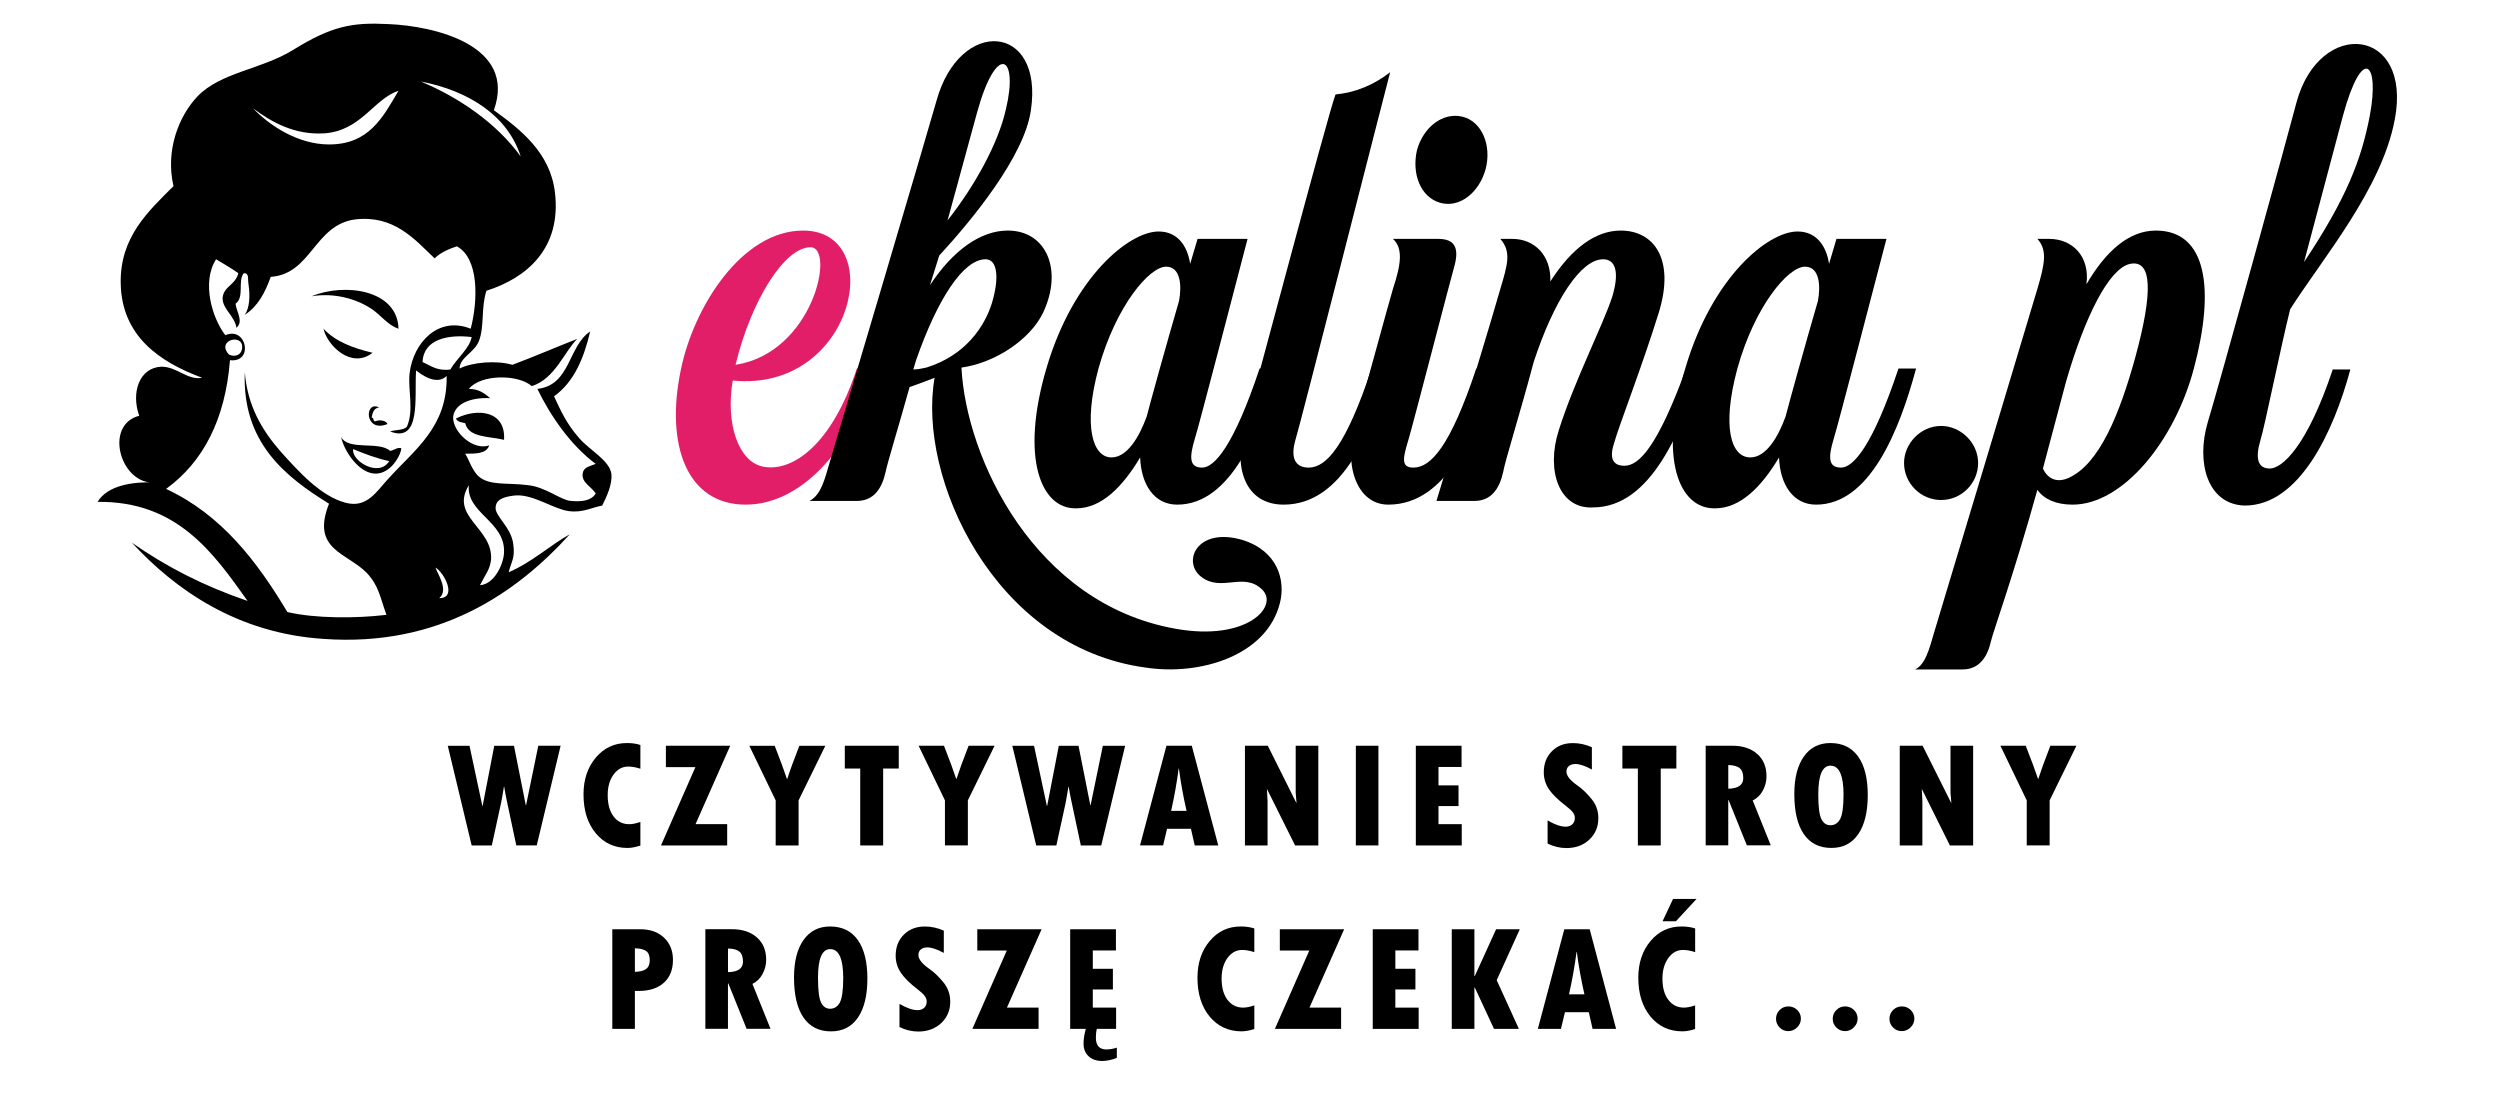 <?xml version="1.0" encoding="UTF-8" standalone="no"?>
<!-- Generator: Adobe Illustrator 15.0.0, SVG Export Plug-In . SVG Version: 6.00 Build 0)  -->

<svg
   version="1.1"
   id="Warstwa_1"
   inkscape:version="1.3-beta (cedbd6c6ff, 2023-05-28)"
   sodipodi:docname="logo-uslugi-pogrzebowe-lublin-majdanek-prosze-czekac.svg"
   x="0px"
   y="0px"
   width="270px"
   height="120px"
   viewBox="0 0 270 120"
   enable-background="new 0 0 270 120"
   xml:space="preserve"
   xmlns:inkscape="http://www.inkscape.org/namespaces/inkscape"
   xmlns:sodipodi="http://sodipodi.sourceforge.net/DTD/sodipodi-0.dtd"
   xmlns="http://www.w3.org/2000/svg"
   xmlns:svg="http://www.w3.org/2000/svg"><defs
   id="defs11" />&#10;<sodipodi:namedview
   id="namedview1182"
   pagecolor="#ffffff"
   inkscape:cx="98.572747"
   showgrid="false"
   inkscape:cy="101.16298"
   objecttolerance="10"
   borderopacity="1"
   bordercolor="#666666"
   gridtolerance="10"
   guidetolerance="10"
   inkscape:zoom="3.4745912"
   inkscape:current-layer="Warstwa_1"
   inkscape:window-y="-8"
   inkscape:window-x="-8"
   inkscape:window-height="1017"
   inkscape:window-width="1920"
   inkscape:pageshadow="2"
   inkscape:pageopacity="0"
   inkscape:window-maximized="1"
   inkscape:showpageshadow="2"
   inkscape:pagecheckerboard="0"
   inkscape:deskcolor="#d1d1d1">&#10;	</sodipodi:namedview>&#10;<g
   id="g1179"
   transform="matrix(1.054,0,0,1.054,47.9,-95.883)"
   style="fill:#000000">&#10;	<path
   id="path633"
   inkscape:connector-curvature="0"
   fill="#231F20"
   d="M8.46,173.479H8.429l-1.209-6.091H5.2l-1.191,6.161H3.978   l-1.315-6.161H0.436L2.884,177.6H4.95l0.963-4.429c0.057-0.265,0.147-0.797,0.276-1.584H6.22c0.071,0.461,0.159,0.943,0.267,1.445   l0.97,4.566h2.094l2.448-10.213H9.711L8.46,173.479z"
   style="fill:#000000" />&#10;	<path
   id="path650"
   inkscape:connector-curvature="0"
   fill="#231F20"
   d="M20.172,177.613v-2.423   c-0.438,0.156-0.821,0.232-1.147,0.232c-0.668,0-1.202-0.265-1.603-0.798c-0.4-0.533-0.599-1.261-0.599-2.177   c0-0.852,0.198-1.551,0.596-2.102c0.399-0.55,0.898-0.826,1.499-0.826c0.394,0,0.81,0.074,1.255,0.22v-2.433   c-0.417-0.135-0.877-0.198-1.378-0.198c-1.283,0-2.348,0.496-3.187,1.489c-0.841,0.993-1.263,2.247-1.263,3.775   c0,1.64,0.415,2.967,1.25,3.973c0.833,1.011,1.922,1.514,3.263,1.514C19.245,177.856,19.683,177.771,20.172,177.613L20.172,177.613   z"
   style="fill:#000000" />&#10;	<polygon
   id="polygon667"
   fill="#231F20"
   points="29.066,175.42 25.823,175.42 29.378,167.384 22.786,167.384 22.786,169.579    25.808,169.579 22.282,177.602 29.066,177.602  "
   style="fill:#000000" />&#10;	<path
   id="path684"
   inkscape:connector-curvature="0"
   fill="#231F20"
   d="M36.383,177.602v-4.62l2.738-5.591h-2.662   c-0.565,1.451-0.979,2.582-1.237,3.398H35.19c-0.26-0.794-0.68-1.926-1.253-3.398h-2.601l2.699,5.591v4.62H36.383z"
   style="fill:#000000" />&#10;	<polygon
   id="polygon701"
   fill="#231F20"
   points="41.118,167.384 41.118,169.72 42.699,169.72 42.699,177.602 45.048,177.602    45.048,169.72 46.647,169.72 46.647,167.384  "
   style="fill:#000000" />&#10;	<path
   id="path718"
   inkscape:connector-curvature="0"
   fill="#231F20"
   d="M53.804,167.384c-0.568,1.452-0.978,2.59-1.239,3.398   h-0.031c-0.259-0.793-0.68-1.927-1.254-3.398h-2.6l2.699,5.597v4.617h2.348v-4.617l2.739-5.597H53.804z"
   style="fill:#000000" />&#10;	<path
   id="path735"
   inkscape:connector-curvature="0"
   fill="#231F20"
   d="M66.304,173.479h-0.029l-1.209-6.091h-2.019l-1.194,6.161   h-0.03l-1.315-6.161h-2.225l2.448,10.213h2.065l0.964-4.428c0.056-0.265,0.146-0.798,0.275-1.584h0.029   c0.072,0.46,0.161,0.943,0.268,1.445l0.97,4.566h2.092l2.449-10.211h-2.286L66.304,173.479z"
   style="fill:#000000" />&#10;	<path
   id="path752"
   inkscape:connector-curvature="0"
   fill="#231F20"
   d="M76.673,167.384h-2.598l-2.707,10.215h2.365l0.405-1.704   h2.448l0.389,1.708h2.411L76.673,167.384z M74.555,174.058c0.333-1.476,0.59-2.925,0.773-4.337h0.029   c0.171,1.376,0.433,2.82,0.78,4.337H74.555z"
   style="fill:#000000" />&#10;	<polygon
   id="polygon769"
   fill="#231F20"
   points="84.437,177.602 84.437,173.071 84.373,171.808 87.258,177.602 89.638,177.602    89.638,167.384 87.32,167.384 87.32,172.178 87.405,173.28 84.461,167.384 82.119,167.384 82.119,177.602  "
   style="fill:#000000" />&#10;	<rect
   id="rect786"
   x="93.483"
   y="167.384"
   fill="#231F20"
   width="2.313"
   height="10.215"
   style="fill:#000000" />&#10;	<polygon
   id="polygon803"
   fill="#231F20"
   points="99.63,167.384 99.63,177.602 104.334,177.602 104.334,175.42 101.951,175.42    101.951,173.566 104.005,173.566 104.005,171.446 101.951,171.446 101.951,169.559 104.315,169.559 104.315,167.384  "
   style="fill:#000000" />&#10;	<path
   id="path820"
   inkscape:connector-curvature="0"
   fill="#231F20"
   d="M115.022,173.56c0.331,0.258,0.563,0.472,0.704,0.65   c0.13,0.182,0.196,0.372,0.196,0.574c0,0.263-0.082,0.48-0.248,0.643c-0.17,0.161-0.404,0.252-0.691,0.252   c-0.5,0-1.115-0.215-1.852-0.643v2.375c0.637,0.308,1.279,0.458,1.924,0.458c0.949,0,1.734-0.283,2.353-0.867   c0.615-0.581,0.923-1.313,0.923-2.195c0-0.756-0.232-1.416-0.714-1.986c-0.47-0.573-0.936-1.021-1.396-1.34   c-0.77-0.537-1.16-1.015-1.16-1.443c0-0.248,0.085-0.439,0.254-0.576c0.167-0.135,0.389-0.207,0.676-0.207   c0.429,0,0.991,0.195,1.677,0.565v-2.286c-0.646-0.283-1.287-0.421-1.945-0.421c-0.886,0-1.601,0.276-2.149,0.835   c-0.552,0.55-0.835,1.275-0.835,2.154c0,0.647,0.184,1.237,0.541,1.763C113.643,172.386,114.224,172.951,115.022,173.56   L115.022,173.56z"
   style="fill:#000000" />&#10;	<polygon
   id="polygon837"
   fill="#231F20"
   points="124.725,169.72 126.325,169.72 126.325,167.384 120.795,167.384 120.795,169.72    122.381,169.72 122.381,177.602 124.725,177.602  "
   style="fill:#000000" />&#10;	<path
   id="path854"
   inkscape:connector-curvature="0"
   fill="#231F20"
   d="M135.204,171.952c0.237-0.461,0.358-0.939,0.358-1.438   c0-0.965-0.315-1.726-0.945-2.288c-0.634-0.559-1.497-0.844-2.581-0.844h-2.706v10.209h2.314v-4.646h0.033l1.873,4.646H136   l-1.853-4.603C134.613,172.763,134.959,172.413,135.204,171.952L135.204,171.952z M131.646,171.787v-2.427   c0.549,0.019,0.943,0.124,1.177,0.33c0.239,0.198,0.358,0.541,0.358,1.011C133.181,171.406,132.67,171.765,131.646,171.787   L131.646,171.787z"
   style="fill:#000000" />&#10;	<path
   id="path871"
   inkscape:connector-curvature="0"
   fill="#231F20"
   d="M142.106,167.108c-1.164,0-2.073,0.459-2.714,1.38   c-0.654,0.921-0.98,2.199-0.98,3.851c0,1.79,0.324,3.155,0.969,4.096c0.652,0.949,1.589,1.421,2.827,1.421   c1.196,0,2.115-0.472,2.76-1.421c0.645-0.939,0.969-2.277,0.969-3.989c0-1.713-0.324-3.032-0.986-3.955   C144.29,167.569,143.345,167.108,142.106,167.108L142.106,167.108z M143.104,174.901c-0.232,0.421-0.566,0.63-0.998,0.63   c-0.406,0-0.711-0.211-0.919-0.63c-0.215-0.428-0.32-1.275-0.32-2.536c0-1.969,0.421-2.938,1.255-2.938   c0.886,0,1.334,0.997,1.334,2.984C143.451,173.643,143.335,174.481,143.104,174.901z"
   style="fill:#000000" />&#10;	<polygon
   id="polygon888"
   fill="#231F20"
   points="156.736,177.602 156.736,167.384 154.416,167.384 154.416,172.178 154.504,173.28    151.557,167.384 149.216,167.384 149.216,177.602 151.534,177.602 151.534,173.071 151.475,171.808 154.355,177.602  "
   style="fill:#000000" />&#10;	<path
   id="path905"
   inkscape:connector-curvature="0"
   fill="#231F20"
   d="M164.647,167.387c-0.562,1.451-0.977,2.584-1.237,3.396   h-0.024c-0.263-0.793-0.684-1.925-1.263-3.396h-2.595l2.698,5.595v4.617h2.348v-4.617l2.742-5.595H164.647z"
   style="fill:#000000" />&#10;	<path
   id="path922"
   inkscape:connector-curvature="0"
   fill="#231F20"
   d="M20.163,186.187h-2.868v10.211h2.314v-3.888h0.399   c1.096,0,1.953-0.285,2.574-0.843c0.62-0.565,0.929-1.341,0.929-2.337c0-0.94-0.305-1.705-0.917-2.28   C21.984,186.472,21.174,186.187,20.163,186.187z M20.761,190.255c-0.247,0.191-0.631,0.285-1.151,0.298v-2.414   c0.537,0.015,0.923,0.108,1.165,0.289c0.242,0.182,0.358,0.491,0.358,0.934C21.134,189.77,21.012,190.066,20.761,190.255z"
   style="fill:#000000" />&#10;	<path
   id="path939"
   inkscape:connector-curvature="0"
   fill="#231F20"
   d="M32.704,190.748c0.24-0.459,0.358-0.937,0.358-1.432   c0-0.963-0.315-1.727-0.948-2.288c-0.633-0.561-1.494-0.847-2.586-0.847H26.83v10.209h2.315v-4.651h0.039l1.874,4.651h2.447   l-1.851-4.603C32.115,191.557,32.465,191.211,32.704,190.748z M29.149,190.583v-2.421c0.551,0.011,0.944,0.122,1.18,0.324   c0.236,0.2,0.356,0.545,0.356,1.021C30.685,190.205,30.172,190.564,29.149,190.583z"
   style="fill:#000000" />&#10;	<path
   id="path956"
   inkscape:connector-curvature="0"
   fill="#231F20"
   d="M39.607,185.904c-1.163,0-2.068,0.461-2.719,1.384   c-0.65,0.924-0.974,2.202-0.974,3.851c0,1.784,0.324,3.151,0.971,4.098c0.647,0.941,1.589,1.415,2.823,1.415   c1.193,0,2.111-0.472,2.756-1.415c0.645-0.947,0.968-2.275,0.968-3.99c0-1.716-0.327-3.034-0.983-3.959   C41.793,186.365,40.847,185.904,39.607,185.904z M40.608,193.699c-0.232,0.422-0.566,0.634-0.999,0.634   c-0.403,0-0.711-0.211-0.922-0.634c-0.211-0.426-0.316-1.267-0.316-2.536c0-1.966,0.417-2.94,1.255-2.94   c0.888,0,1.332,0.997,1.332,2.99C40.952,192.445,40.836,193.271,40.608,193.699z"
   style="fill:#000000" />&#10;	<path
   id="path973"
   inkscape:connector-curvature="0"
   fill="#231F20"
   d="M49.817,190.275c-0.769-0.535-1.156-1.013-1.156-1.443   c0-0.252,0.083-0.435,0.247-0.576c0.166-0.143,0.392-0.207,0.678-0.207c0.428,0,0.986,0.191,1.677,0.563v-2.284   c-0.641-0.283-1.292-0.422-1.943-0.422c-0.883,0-1.603,0.283-2.156,0.835c-0.556,0.552-0.834,1.28-0.834,2.158   c0,0.643,0.182,1.225,0.539,1.755c0.359,0.534,0.94,1.1,1.74,1.713c0.333,0.257,0.565,0.471,0.698,0.659   c0.136,0.18,0.203,0.369,0.203,0.565c0,0.267-0.083,0.482-0.251,0.641c-0.169,0.16-0.399,0.245-0.687,0.245   c-0.502,0-1.116-0.218-1.852-0.641v2.372c0.636,0.311,1.28,0.461,1.929,0.461c0.948,0,1.729-0.293,2.348-0.865   c0.616-0.58,0.926-1.314,0.926-2.194c0-0.757-0.237-1.417-0.706-1.989C50.742,191.042,50.277,190.594,49.817,190.275z"
   style="fill:#000000" />&#10;	<polygon
   id="polygon990"
   fill="#231F20"
   points="54.694,188.369 57.717,188.369 54.188,196.398 60.974,196.398 60.974,194.218    57.731,194.218 61.285,186.187 54.694,186.187  "
   style="fill:#000000" />&#10;	<path
   id="path1007"
   inkscape:connector-curvature="0"
   fill="#231F20"
   d="M66.845,197.293c0-0.341,0.033-0.641,0.1-0.895h1.973   v-2.18H66.53v-1.858h2.059v-2.121H66.53v-1.877h2.37v-2.175h-4.688v10.207h1.599c-0.154,0.576-0.23,1.08-0.23,1.51   c0,0.541,0.171,0.978,0.517,1.297c0.344,0.319,0.811,0.485,1.402,0.485c0.445,0,0.942-0.104,1.493-0.315v-1.054   c-0.388,0.128-0.744,0.187-1.062,0.187C67.208,198.506,66.845,198.102,66.845,197.293L66.845,197.293z"
   style="fill:#000000" />&#10;	<path
   id="path1024"
   inkscape:connector-curvature="0"
   fill="#231F20"
   d="M80.329,193.417c-0.401-0.533-0.601-1.256-0.601-2.175   c0-0.848,0.199-1.551,0.597-2.104c0.402-0.547,0.898-0.828,1.501-0.828c0.389,0,0.81,0.076,1.255,0.224v-2.43   c-0.421-0.134-0.879-0.2-1.377-0.2c-1.282-0.006-2.347,0.485-3.187,1.482c-0.842,0.991-1.263,2.254-1.263,3.775   c0,1.641,0.417,2.968,1.251,3.976c0.834,1.004,1.921,1.511,3.261,1.511c0.388,0,0.827-0.077,1.316-0.237v-2.42   c-0.435,0.147-0.822,0.226-1.146,0.226C81.264,194.218,80.732,193.949,80.329,193.417z"
   style="fill:#000000" />&#10;	<polygon
   id="polygon1041"
   fill="#231F20"
   points="85.693,188.369 88.714,188.369 85.188,196.398 91.973,196.398 91.973,194.218    88.731,194.218 92.286,186.187 85.693,186.187  "
   style="fill:#000000" />&#10;	<polygon
   id="polygon1058"
   fill="#231F20"
   points="99.919,196.398 99.919,194.218 97.531,194.218 97.531,192.356 99.588,192.356    99.588,190.238 97.531,190.238 97.531,188.36 99.901,188.36 99.901,186.187 95.215,186.187 95.215,196.398  "
   style="fill:#000000" />&#10;	<polygon
   id="polygon1075"
   fill="#231F20"
   points="103.312,196.398 105.631,196.398 105.631,192.154 105.669,192.154    107.641,196.398 110.19,196.398 107.916,191.406 110.285,186.187 107.855,186.187 105.669,190.985 105.631,190.985    105.631,186.187 103.312,186.187  "
   style="fill:#000000" />&#10;	<path
   id="path1092"
   inkscape:connector-curvature="0"
   fill="#231F20"
   d="M114.844,186.187l-2.712,10.211h2.368l0.408-1.708h2.447   l0.386,1.708h2.41l-2.707-10.211H114.844z M115.326,192.858c0.33-1.48,0.589-2.925,0.771-4.337h0.03   c0.172,1.373,0.433,2.818,0.778,4.337H115.326z"
   style="fill:#000000" />&#10;	<path
   id="path1109"
   inkscape:connector-curvature="0"
   fill="#231F20"
   d="M125.502,193.417c-0.408-0.533-0.602-1.256-0.602-2.175   c0-0.848,0.199-1.551,0.602-2.104c0.395-0.547,0.891-0.828,1.497-0.828c0.391,0,0.808,0.076,1.252,0.224v-2.43   c-0.421-0.134-0.878-0.2-1.378-0.2c-1.286-0.006-2.342,0.485-3.186,1.482c-0.839,0.991-1.262,2.254-1.262,3.775   c0,1.641,0.421,2.968,1.25,3.976c0.83,1.004,1.916,1.511,3.257,1.511c0.389,0,0.826-0.077,1.315-0.237v-2.42   c-0.437,0.147-0.824,0.226-1.148,0.226C126.432,194.218,125.899,193.949,125.502,193.417L125.502,193.417z"
   style="fill:#000000" />&#10;	<polygon
   id="polygon1126"
   fill="#231F20"
   points="126.281,185.368 128.395,183.082 125.986,183.082 124.911,185.368  "
   style="fill:#000000" />&#10;	<path
   id="path1143"
   inkscape:connector-curvature="0"
   fill="#231F20"
   d="M137.805,194.094c-0.353,0-0.653,0.126-0.898,0.371   c-0.248,0.25-0.37,0.546-0.37,0.898c0,0.352,0.132,0.654,0.37,0.895c0.246,0.25,0.546,0.369,0.898,0.369   c0.339,0,0.645-0.132,0.897-0.385c0.258-0.258,0.384-0.55,0.384-0.897c0-0.343-0.123-0.635-0.373-0.886   C138.461,194.218,138.155,194.094,137.805,194.094z"
   style="fill:#000000" />&#10;	<path
   id="path1160"
   inkscape:connector-curvature="0"
   fill="#231F20"
   d="M143.616,194.094c-0.356,0-0.652,0.126-0.898,0.371   c-0.246,0.25-0.37,0.546-0.37,0.898c0,0.352,0.127,0.654,0.37,0.895c0.248,0.25,0.548,0.369,0.898,0.369   c0.344,0,0.639-0.132,0.896-0.385c0.257-0.258,0.387-0.55,0.387-0.897c0-0.343-0.131-0.635-0.377-0.886   C144.271,194.214,143.964,194.094,143.616,194.094L143.616,194.094z"
   style="fill:#000000" />&#10;	<path
   id="path1177"
   inkscape:connector-curvature="0"
   fill="#231F20"
   d="M149.428,194.094c-0.356,0-0.647,0.126-0.898,0.371   c-0.245,0.25-0.37,0.546-0.37,0.898c0,0.352,0.13,0.654,0.37,0.895c0.25,0.248,0.544,0.369,0.898,0.369   c0.343,0,0.643-0.132,0.899-0.385c0.258-0.258,0.387-0.55,0.387-0.897c0-0.343-0.129-0.635-0.376-0.886   C150.082,194.216,149.78,194.094,149.428,194.094z"
   style="fill:#000000" />&#10;</g>&#10;&#10;<g
   id="g6"
   transform="translate(6.937,-3.199)">&#10;	<path
   d="m 33.1,36.5 c 1.1,0.7 1.8,1.8 3,2.2 -0.1,-4.2 -5.8,-5 -9.4,-3.5 2.3,-0.4 4.7,0.2 6.4,1.3 z"
   id="path1" />&#10;	<path
   d="M 34,47.2 C 32.4,46.4 32.4,50 34.9,49 34.8,48.6 34,48.5 33.6,48.7 c -0.3,0 -0.1,-0.4 -0.4,-0.4 0.1,-0.5 0.2,-1 0.8,-1.1 z"
   id="path2" />&#10;	<path
   d="m 42.3,48.4 c 0.2,0.4 0.6,0.4 1,0.5 0.4,1.6 2.6,1.4 4.2,1.8 0.2,-3.1 -2.8,-3.5 -5.2,-2.3 z"
   id="path3" />&#10;	<path
   d="m 29.9,50.4 c 0.4,1.9 2.9,5.4 5.3,3.3 0.5,-0.4 1.2,-1.5 1.2,-2.1 -0.5,-0.1 -0.7,0.2 -1.2,0.3 -1.2,-1.1 -4.5,0 -5.3,-1.5 z m 1.3,1.3 c 1.2,0.5 2.5,1 3.9,1.3 -1.1,1.8 -4.1,0 -3.9,-1.3 z"
   id="path4" />&#10;	<path
   d="m 59.1,54.4 c -0.2,-1.5 -2.4,-2.6 -3.5,-3.9 -1.4,-1.6 -2,-3 -2.7,-4.5 2.1,-1.5 3.2,-4 3.9,-7 -2.4,1.6 -2.1,5.8 -5.7,6.2 1.4,2.9 3.6,6.1 6.3,8.1 -0.8,0.3 -1.3,0.4 -1.4,1 -0.2,1 1,1.5 1.4,2.2 -0.5,0.8 -1.5,0.9 -2.7,0.8 -1.1,-0.1 -2.7,-1.5 -4.6,-1.7 -2.3,-0.3 -4.2,0.1 -5.4,-1 -0.7,-0.7 -1,-1.8 -1.4,-2.4 1.2,0 2.3,0 2.6,-0.9 -1.7,0.6 -3.9,-1.4 -3.9,-3 0.1,-1.5 1.9,-2.2 4,-2.1 -0.6,-0.5 -1.2,-1 -2.3,-1 1.3,-1.6 5.3,-1.6 6.8,-0.3 2.5,-0.8 3.5,-3.7 4.9,-5.1 -2.3,0.9 -4.6,1.9 -7,2.8 -1.7,-0.5 -4.3,-0.3 -5.7,0.4 0,-1.2 1.6,-1.7 2.1,-3 0.6,-1.6 0.2,-3.6 0.8,-5.4 C 50,33.2 53.7,30 53,24 52.5,19.7 49.3,17.2 46.4,15.1 48.9,8.1 40,6 35,5.8 31.1,5.6 28.9,6 24.7,8.6 c -3.4,2.1 -7.8,2.4 -10.3,5 -2,2.1 -3.5,5.8 -2.6,9.7 C 9.1,26 6,28.8 6.1,33.8 c 0.1,5.7 4.2,8.5 8.8,10.2 -1.6,0.3 -2.7,-1.2 -4.4,-1.2 -2.4,0.1 -3.3,2.8 -2.4,5.3 -3.9,1 -2,7.6 1.8,7.2 -2.5,-0.1 -5.2,0.3 -6.3,2.1 8.6,-0.1 12.5,5.5 16.2,10.7 C 15.1,66.5 11,64.4 7.3,61.8 12,66.9 18.7,71.6 28,72.2 40.5,73.1 48.9,67.2 54.6,60.9 52.6,62 50.4,64 48,65 c 0.3,-1.2 0.7,-1.5 0.5,-3 -0.2,-1.9 -2.1,-3.1 -1.9,-4.1 0.1,-0.9 1.2,-1.1 2.2,-1.2 1.9,-0.1 4.1,1.5 5.7,1.7 1.5,0.2 2.5,-0.4 3.6,-0.6 0.5,-1 1.1,-2.3 1,-3.4 z M 41.7,43.1 c -1.4,0.2 -2.1,-0.4 -3,-0.8 0.1,-2.5 2.8,-3 5.3,-2.7 -0.2,1.2 -1.6,2.3 -2.3,3.5 z m 7.6,-23 C 46.7,16.5 42.6,13.7 38.5,12 c 5.2,1 9.4,3.7 10.8,8.1 z M 28.1,17.6 c 4,-0.3 5.3,-3.7 8,-4.6 -1.7,2.9 -3.2,5.8 -7.5,5.8 -3.4,0 -6.5,-2.1 -8.2,-3.9 2,1.5 4.5,2.9 7.7,2.7 z m 12.4,50.2 c 1.1,-0.9 -0.3,-2.8 -0.4,-3.3 0.9,0.5 2.4,3.3 0.4,3.3 z M 35,54.9 c -1.3,1.4 -2.3,3.2 -4.6,2.6 -2.7,-0.7 -5.1,-3.4 -7,-5.5 -2.1,-2.4 -3.6,-5 -3.9,-8.6 -0.3,7.6 4.4,11.3 9.1,14.2 -2,5 2,5.3 4.1,7.5 1.3,1.4 1.4,2.6 2.1,4.5 C 31.5,70 27.1,70 24.1,69.3 20.8,63.8 17,58.8 11,56 c 4,-2.9 6.4,-7.5 6.9,-13.9 2.6,0.3 1.8,-3.7 -0.5,-2.7 -1.4,-1.8 -2.6,-5.7 -1,-8.2 0.5,0.3 1.7,1 2.4,1.5 -0.3,1.3 -1.6,1.4 -1.7,2.7 0,1.2 1.3,1.9 1.5,3.2 0.8,-0.7 0,-1.7 -0.1,-2.6 1,-0.7 0.2,-2.5 0.9,-3.3 0.6,0 0.4,0.6 0.5,1.2 0.2,1.3 0.1,2.6 -0.4,3.3 1.4,-0.9 2.2,-2.4 2.8,-4.1 4.4,-0.3 4.7,-5.6 9.1,-6.2 4.2,-0.5 6.4,2.1 8.6,4.2 0.6,-0.6 1.5,-1 2.4,-1.3 2.4,1.3 2.3,5.8 1.5,8.9 -3.5,-1.4 -6.2,1.5 -6.6,4.8 -0.2,1.9 0.5,4 -0.3,5.8 -0.4,0.4 -1.3,0.3 -1.8,0.5 3.4,1.3 2.6,-3.8 2.8,-6.6 0.5,0.4 2.2,1.7 3.3,0.6 0.1,5.5 -3.4,7.9 -6.3,11.1 z m -15.8,-14 c -0.1,0.6 -0.7,0.9 -1.4,0.6 -1.5,-1.6 1.7,-2.4 1.4,-0.6 z m 28.3,21.9 c 0,1.2 -1,3.5 -2.6,3.6 0.6,-1.2 1.1,-1.7 1.2,-2.8 0.2,-3.4 -4.5,-4.6 -2.4,-8 -0.3,3 3.9,3.9 3.8,7.2 z"
   id="path5" />&#10;	<path
   d="m 33.3,41.3 c -2.1,-0.5 -4,-1.2 -5.3,-2.6 0.4,1.8 3,4.4 5.3,2.6 z"
   id="path6" />&#10;</g><g
   id="g16"
   transform="translate(6.937,-3.199)">&#10;	<path
   class="st0"
   d="m 66.6,43.1 c 1.4,-6.8 6.6,-15 13.2,-15 9.2,0 5.5,17.5 -7.6,16.2 -0.8,4.6 0.6,8.8 3.3,9.3 3.1,0.6 7.4,-2.3 10.1,-10.6 h 1.9 c -2.1,8.2 -7.7,14.7 -13.9,14.7 -6.4,0 -8.7,-6.5 -7,-14.6 z m 14,-13.2 c -2.8,0 -6.4,5.7 -8.1,12.7 8.4,-1.3 10.8,-12.7 8.1,-12.7 z"
   id="path7"
   style="fill:#e21e69" />&#10;	<path
   d="m 94,44 c -0.8,0.3 -1.8,0.7 -2.7,1 -1.2,4.3 -2.4,8.2 -2.6,9.2 -0.4,1.8 -1.3,3.1 -3.1,3.1 h -5.1 c 0.9,-0.5 1.4,-1.4 2,-3.6 0.7,-2.3 11.1,-37.4 11.7,-39.6 2.5,-9.1 11.6,-8.4 10.2,1 -0.7,5 -6.4,11.9 -9.9,15.7 l -1,3.2 c 2.5,-3.8 5.5,-5.9 8.4,-5.9 4.2,0 6,4.3 3.8,8.9 -1.4,2.9 -5.2,5.4 -8.8,5.9 0.5,9.8 7.9,25.5 23.1,28.2 7.7,1.4 11.2,-2.4 9.4,-4.2 -2,-2 -4.4,0.3 -6.6,-1.4 -2.1,-1.6 -0.5,-5.4 4.4,-4 3.9,1.2 4.7,4.4 4.1,6.8 -1.4,5.7 -8.6,7.9 -14.5,7 C 100.4,73.1 92.1,54.7 94,44 Z m -0.9,-1.1 c 4.2,-1.3 6.3,-4.4 7.1,-7 0.8,-2.7 0.6,-4.7 -0.7,-4.7 -2.4,0 -5.2,4.3 -7.5,10.9 -0.1,0.3 -0.2,0.7 -0.3,1 0.5,0 0.9,-0.1 1.4,-0.2 z M 101.7,15 c 1.4,-5.8 -1,-7.3 -3.1,0.3 L 95.4,27 c 3,-3.8 5.5,-8.4 6.3,-12 z"
   id="path8" />&#10;	<path
   d="m 106.1,42.9 c 2.9,-9.8 8.9,-14.7 12.1,-14.7 2,0 3.1,1.5 3.4,3.5 0.4,-1.4 0.7,-2.3 0.8,-2.7 h 5.4 c -1,3.8 -5.3,20.4 -5.7,21.6 -0.6,2 -0.6,3.1 0.8,3.1 1.3,0 3.4,-2.3 6.2,-10.7 h 1.9 c -1.8,6.7 -5,14.7 -10.8,14.7 -2.5,0 -3.9,-2.2 -4,-5.1 -1.9,3.2 -4.2,5.5 -6.9,5.5 -3.8,0.1 -6.1,-5.4 -3.2,-15.2 z m 7,9.7 c 1.7,0 3,-2.2 3.8,-4.4 0.5,-1.9 2.1,-7.7 3.5,-12.5 0.3,-1.6 0.2,-3.7 -1.4,-3.7 -1.8,0 -5.4,4.2 -7.3,11 -1.7,6.3 -0.6,9.6 1.4,9.6 z"
   id="path9" />&#10;	<path
   d="m 127.6,48.8 c 0.4,-1.2 9,-33.7 9.7,-35.4 2.1,-0.2 4.1,-1 5.9,-2.4 -1,3.8 -9.8,38.4 -10.2,39.6 -0.6,2 -0.1,3.1 1.4,3.1 1.9,0 4,-2.3 6.8,-10.7 h 1.9 c -1.8,6.7 -5,14.7 -11.4,14.7 -4.1,0 -5.6,-3.9 -4.1,-8.9 z"
   id="path10" />&#10;	<path
   d="m 143.5,34.4 c 0.9,-2.7 1.1,-4.4 0,-5.4 h 4.9 c 1.8,0 2.2,1 1.8,2.7 -0.3,1 -4.6,17.6 -5,18.9 -0.6,2 -0.9,3.1 0.5,3.1 1.9,0 4,-2.3 6.8,-10.7 h 1.9 c -1.8,6.7 -5,14.7 -11.4,14.7 -3.5,0 -4.9,-4.5 -3.5,-8.9 0.4,-1.3 3.6,-13.1 4,-14.4 z m 2.6,-15 c 0.7,-2.5 2.8,-4.1 4.9,-3.6 2.1,0.5 3.2,3.1 2.5,5.7 -0.7,2.5 -2.8,4.2 -4.9,3.6 -2.1,-0.6 -3.1,-3.1 -2.5,-5.7 z"
   id="path11" />&#10;	<path
   d="m 161.4,49.7 c 1.7,-5.4 4.8,-11.4 5.8,-14.5 0.8,-2.7 0.3,-4 -1,-4 -2.4,0 -5.3,4.4 -7.5,11.1 -1.4,5.3 -3.1,10.7 -3.3,11.9 -0.4,1.8 -1.3,3.1 -3.1,3.1 h -4.1 c 2,-6.6 6.3,-20.7 6.9,-22.9 0.8,-2.7 1.2,-4 0,-5.4 h 1.3 c 2.4,0 4.2,1.8 4.1,4.6 2.3,-3.6 4.9,-5.5 7.6,-5.5 3.6,0 5.9,3.1 4.1,8.9 -1.8,5.8 -4.3,12.2 -4.8,14 -0.5,1.5 -0.3,2.5 1.1,2.5 1.6,0 3.6,-2.1 6.7,-10.6 h 1.7 c -2.2,6.7 -5.5,15.1 -11.8,15.1 -3.6,0.2 -5.1,-3.9 -3.7,-8.3 z"
   id="path12" />&#10;	<path
   d="m 175.1,42.9 c 2.9,-9.8 8.9,-14.7 12.1,-14.7 2,0 3.1,1.5 3.4,3.5 0.4,-1.4 0.7,-2.3 0.8,-2.7 h 5.4 c -1,3.8 -5.3,20.4 -5.7,21.6 -0.6,2 -0.6,3.1 0.8,3.1 1.3,0 3.4,-2.3 6.2,-10.7 h 1.9 c -1.8,6.7 -5,14.7 -10.8,14.7 -2.5,0 -3.9,-2.2 -4,-5.1 -1.9,3.2 -4.2,5.5 -6.9,5.5 -3.9,0.1 -6.2,-5.4 -3.2,-15.2 z m 7,9.7 c 1.7,0 3,-2.2 3.8,-4.4 0.5,-1.9 2.1,-7.7 3.5,-12.5 0.3,-1.6 0.2,-3.7 -1.4,-3.7 -1.8,0 -5.4,4.2 -7.3,11 -1.7,6.3 -0.7,9.6 1.4,9.6 z"
   id="path13" />&#10;	<path
   d="m 198.7,53.2 c 0,-2.1 1.8,-4 4,-4 2.1,0 4,1.8 4,4 0,2.2 -1.8,4 -4,4 -2.2,0 -4,-1.8 -4,-4 z"
   id="path14" />&#10;	<path
   d="m 201.8,72 c 0.7,-2.3 10.5,-34.9 11.3,-37.6 0.8,-2.7 1.1,-4.2 0,-5.4 h 1.3 c 2.4,0 4.4,1.8 4,4.9 2.1,-3.6 4.6,-5.8 7.5,-5.8 5.5,0 6.4,6.3 4.1,14.9 -2.1,7.9 -7.7,14.7 -13.1,14.7 -1.8,0 -3.1,-0.6 -3.8,-1.6 -2.5,9 -4.8,15.4 -5,16.3 -0.4,1.8 -1.3,3.1 -3.1,3.1 h -5.1 c 0.8,-0.4 1.3,-1.3 1.9,-3.5 z m 14.7,-17.2 c 3.3,-1.5 5.5,-6.9 7.2,-13.1 1.9,-7 1.8,-10.5 -0.6,-10 -2.3,0.5 -4.9,5.8 -6.9,12.7 l -2.5,9.4 c 0.5,1.1 1.5,1.6 2.8,1 z"
   id="path15" />&#10;	<path
   d="m 231.5,48.8 c 1,-3.2 8.8,-31.5 9.6,-34.6 2.5,-9.1 12.5,-8.1 10.6,1.9 -1.4,7.5 -7.8,15 -11.3,20.5 -1,4 -2.8,12.9 -3.2,14.1 -0.6,2 -0.3,3.1 1,3.1 1.3,0 4,-2.3 6.8,-10.7 h 1.9 c -1.8,6.7 -5.5,14.7 -11.4,14.7 -4,-0.1 -5.3,-4.6 -4,-9 z M 249,15.7 c 1.1,-5.8 -0.8,-7.7 -2.9,0 l -4.2,15.8 c 4.6,-6.9 6.2,-11.1 7.1,-15.8 z"
   id="path16" />&#10;</g></svg>
